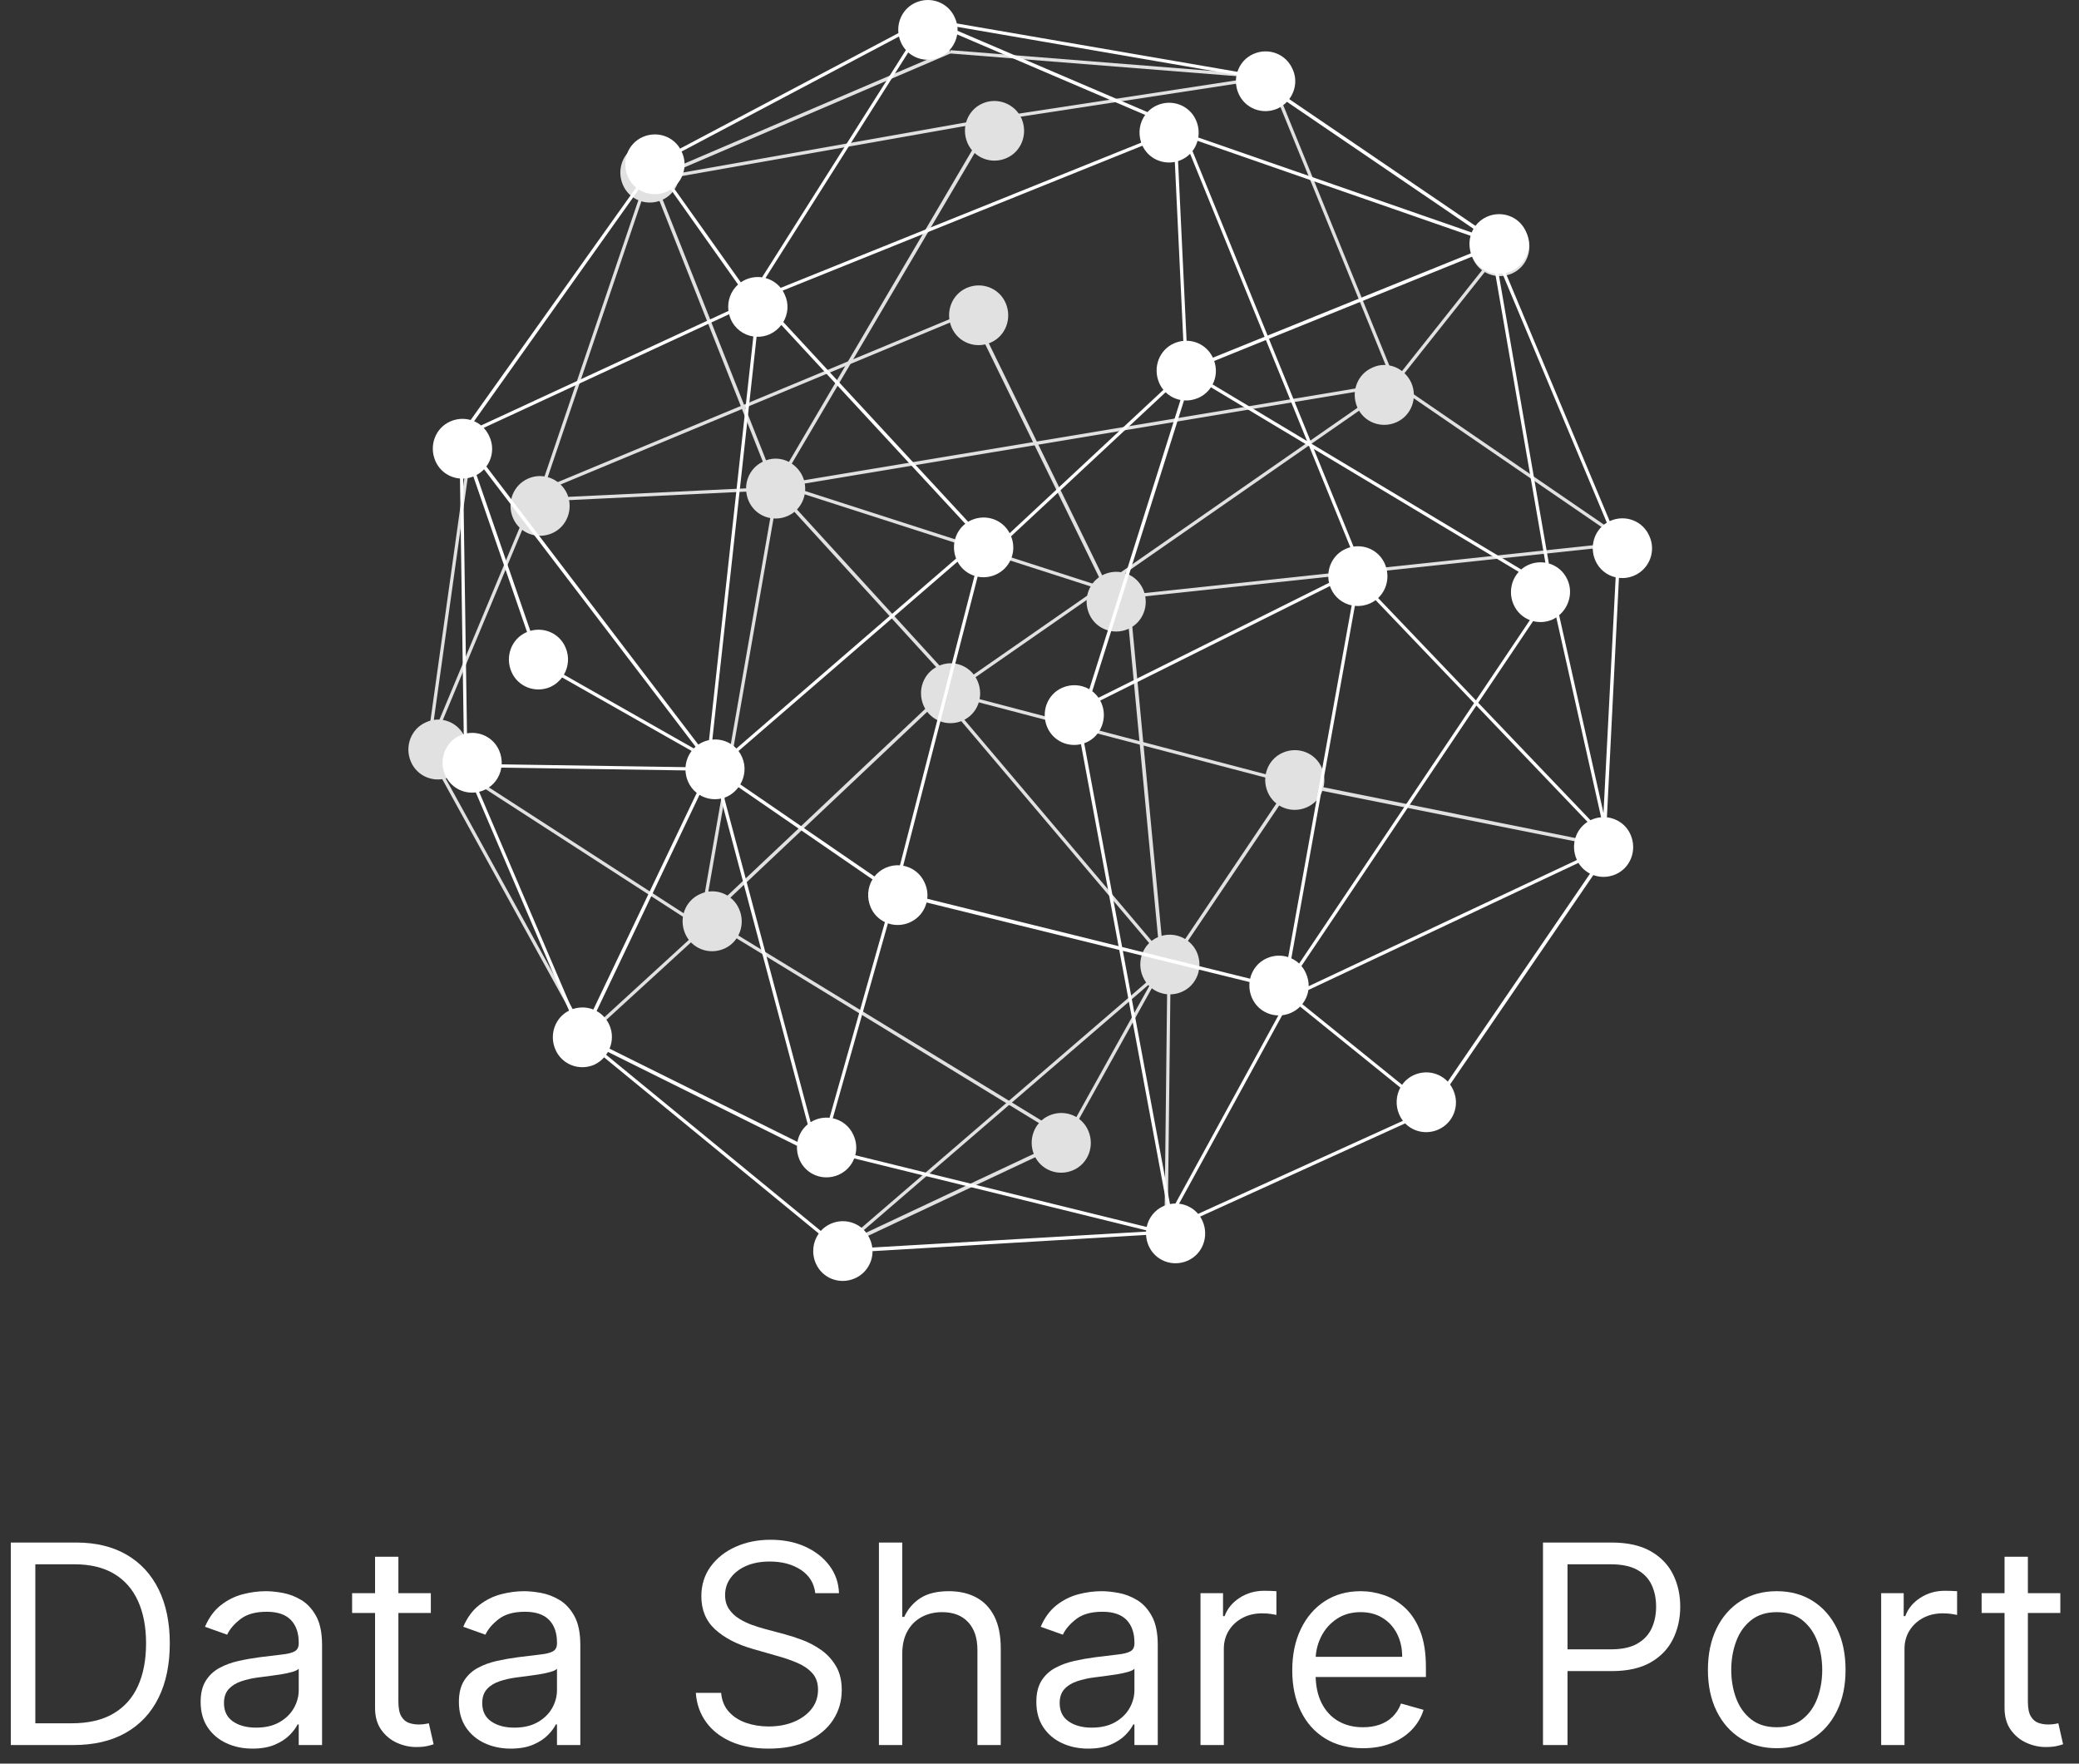 <?xml version="1.0" encoding="UTF-8"?>
<svg xmlns="http://www.w3.org/2000/svg" xmlns:xlink="http://www.w3.org/1999/xlink" width="112px" height="95px" viewBox="0 0 112 95" version="1.1">
  <rect x="0" y="0" width="112" height="95" fill="#333333" stroke="none"/>
  <title>Logo_Footer</title>
  <defs>
    <path d="M0,0 L112,0 L112,95 L0,95 L0,0 Z" id="path-1"></path>
  </defs>
  <g id="Logo_Footer" stroke="none" fill="none" xlink:href="#path-1" fill-rule="evenodd" stroke-width="1">
    <g id="Group" transform="translate(0, -1)">
      <g id="Group-Copy" transform="translate(22, 1)" fill-rule="nonzero">
        <g id="Group">
          <g transform="translate(0, 2.375)" fill="#E1E1E1">
            <polygon id="Rectangle" transform="translate(17.819, 35.642) rotate(-79.991) translate(-17.819, -35.642)" points="5.428 35.575 30.211 35.534 30.211 35.709 5.427 35.751"></polygon>
            <polygon id="Rectangle" transform="translate(13.386, 24.248) rotate(-2.721) translate(-13.386, -24.248)" points="6.996 24.162 19.775 24.157 19.775 24.334 6.996 24.34"></polygon>
            <polygon id="Path" points="19.862 23.915 19.686 23.981 12.936 6.96 13.111 6.894"></polygon>
            <polygon id="Rectangle" transform="translate(9.995, 15.73) rotate(-71.065) translate(-9.995, -15.73)" points="0.675 15.67 19.315 15.615 19.314 15.79 0.674 15.846"></polygon>
            <polygon id="Rectangle" transform="translate(3.865, 31.371) rotate(-67.132) translate(-3.865, -31.371)" points="-3.362 31.308 11.093 31.257 11.092 31.433 -3.362 31.484"></polygon>
            <polygon id="Rectangle" transform="translate(8.35, 42.737) rotate(-57.376) translate(-8.35, -42.737)" points="8.3 34.067 8.477 34.066 8.399 51.408 8.223 51.409"></polygon>
            <polygon id="Path" points="9.495 53.509 0.99 38.081 1.144 37.992 9.648 53.42"></polygon>
            <polygon id="Rectangle" transform="translate(12.617, 50.655) rotate(-42.199) translate(-12.617, -50.655)" points="8.468 50.587 16.768 50.546 16.767 50.723 8.467 50.763"></polygon>
            <polygon id="Rectangle" transform="translate(40.903, 56.365) rotate(-89.338) translate(-40.903, -56.365)" points="34.141 56.278 47.665 56.276 47.665 56.452 34.141 56.453"></polygon>
            <polygon id="Rectangle" transform="translate(32.205, 57.163) rotate(-40.466) translate(-32.205, -57.163)" points="20.584 57.131 43.826 57.019 43.825 57.195 20.583 57.308"></polygon>
            <polygon id="Path" points="16.004 47.245 15.873 47.112 29.33 34.407 29.462 34.54"></polygon>
            <polygon id="Path" points="29.33 34.54 19.708 24.004 19.84 23.871 29.462 34.407"></polygon>
            <polygon id="Path" points="19.84 23.981 19.686 23.893 31.369 4.016 31.544 4.105"></polygon>
            <polygon id="Rectangle" transform="translate(41.168, 26.622) rotate(-34.534) translate(-41.168, -26.622)" points="26.569 26.601 55.768 26.467 55.767 26.643 26.568 26.777"></polygon>
            <polygon id="Rectangle" transform="translate(34.989, 42.479) rotate(-40.535) translate(-34.989, -42.479)" points="34.946 33.144 35.122 33.143 35.032 51.813 34.856 51.814"></polygon>
            <polygon id="Path" points="41.1 49.635 40.947 49.547 47.544 39.741 47.698 39.852"></polygon>
            <polygon id="Rectangle" transform="translate(38.42, 37.386) rotate(-75.434) translate(-38.42, -37.386)" points="38.355 27.867 38.532 27.867 38.486 46.904 38.309 46.905"></polygon>
            <polygon id="Path" points="64.969 43.371 47.588 39.896 47.632 39.697 64.991 43.194"></polygon>
            <polygon id="Rectangle" transform="translate(59.434, 22.585) rotate(-55.841) translate(-59.434, -22.585)" points="59.38 14.967 59.557 14.966 59.487 30.203 59.31 30.204"></polygon>
            <polygon id="Rectangle" transform="translate(56.159, 14.441) rotate(-51.288) translate(-56.159, -14.441)" points="51.298 14.376 61.022 14.33 61.021 14.506 51.297 14.552"></polygon>
            <polygon id="Rectangle" transform="translate(49.776, 10.016) rotate(-22.372) translate(-49.776, -10.016)" points="49.719 1.109 49.895 1.109 49.833 18.923 49.658 18.923"></polygon>
            <polygon id="Rectangle" transform="translate(38.928, 2.911) rotate(-8.61) translate(-38.928, -2.911)" points="31.365 2.833 46.491 2.811 46.491 2.988 31.365 3.011"></polygon>
            <polygon id="Path" points="31.478 4.149 13.067 7.403 13.045 7.226 31.435 3.972"></polygon>
            <polygon id="Path" points="29.221 0.497 13.089 7.403 13.023 7.226 29.155 0.32"></polygon>
            <polygon id="Rectangle" transform="translate(37.802, 1.098) rotate(-85.512) translate(-37.802, -1.098)" points="37.72 -7.537 37.897 -7.538 37.884 9.734 37.706 9.734"></polygon>
            <polygon id="Rectangle" transform="translate(2.187, 29.947) rotate(-81.952) translate(-2.187, -29.947)" points="-5.978 29.87 10.353 29.848 10.352 30.023 -5.979 30.046"></polygon>
            <polygon id="Rectangle" transform="translate(29.183, 26.683) rotate(-72.313) translate(-29.183, -26.683)" points="29.123 16.636 29.3 16.635 29.243 36.73 29.066 36.73"></polygon>
            <polygon id="Path" points="40.728 49.613 40.531 49.635 38.646 29.759 38.843 29.736"></polygon>
            <polygon id="Path" points="35.402 58.998 16.311 47.333 16.399 47.178 35.511 58.843"></polygon>
            <polygon id="Path" points="35.533 58.976 35.38 58.887 40.552 49.591 40.706 49.679"></polygon>
            <polygon id="Path" points="23.434 64.819 23.347 64.642 35.117 59.109 35.204 59.286"></polygon>
            <polygon id="Rectangle" transform="translate(18.74, 19.244) rotate(-22.377) translate(-18.74, -19.244)" points="6.229 19.199 31.251 19.112 31.251 19.289 6.228 19.376"></polygon>
            <path d="M3.051,37.351 C3.401,38.17 3.051,39.121 2.24,39.475 C1.429,39.83 0.486,39.475 0.136,38.656 C-0.215,37.838 0.136,36.886 0.947,36.532 C1.757,36.155 2.7,36.532 3.051,37.351 Z" id="Path"></path>
            <path d="M8.552,24.225 C8.903,25.044 8.552,25.996 7.741,26.35 C6.93,26.704 5.988,26.35 5.637,25.531 C5.286,24.712 5.637,23.76 6.448,23.406 C7.237,23.052 8.179,23.406 8.552,24.225 Z" id="Path"></path>
            <path d="M14.47,6.274 C14.821,7.093 14.47,8.045 13.659,8.399 C12.848,8.753 11.906,8.399 11.555,7.58 C11.204,6.761 11.555,5.809 12.366,5.455 C13.177,5.079 14.119,5.455 14.47,6.274 Z" id="Path"></path>
            <path d="M21.243,23.295 C21.593,24.114 21.243,25.066 20.432,25.42 C19.621,25.774 18.678,25.42 18.328,24.601 C17.977,23.782 18.328,22.831 19.138,22.476 C19.928,22.1 20.87,22.476 21.243,23.295 Z" id="Path"></path>
            <path d="M17.823,46.603 C18.174,47.422 17.823,48.373 17.012,48.728 C16.201,49.082 15.259,48.728 14.908,47.909 C14.558,47.09 14.908,46.138 15.719,45.784 C16.53,45.407 17.473,45.784 17.823,46.603 Z" id="Path"></path>
            <path d="M36.629,58.533 C36.98,59.352 36.629,60.304 35.818,60.658 C35.007,61.012 34.065,60.658 33.714,59.839 C33.363,59.02 33.714,58.068 34.525,57.714 C35.336,57.36 36.278,57.714 36.629,58.533 Z" id="Path"></path>
            <path d="M42.481,48.927 C42.832,49.746 42.481,50.698 41.67,51.052 C40.859,51.406 39.917,51.052 39.566,50.233 C39.215,49.414 39.566,48.462 40.377,48.108 C41.188,47.754 42.131,48.13 42.481,48.927 Z" id="Path"></path>
            <path d="M30.667,34.318 C31.018,35.137 30.667,36.089 29.856,36.443 C29.045,36.797 28.103,36.443 27.752,35.624 C27.402,34.805 27.752,33.853 28.563,33.499 C29.374,33.123 30.317,33.499 30.667,34.318 Z" id="Path"></path>
            <path d="M39.588,29.382 C39.939,30.201 39.588,31.153 38.777,31.507 C37.966,31.861 37.024,31.507 36.673,30.688 C36.322,29.869 36.673,28.917 37.484,28.563 C38.295,28.209 39.237,28.563 39.588,29.382 Z" id="Path"></path>
            <path d="M49.21,38.989 C49.561,39.807 49.21,40.759 48.399,41.113 C47.588,41.468 46.646,41.113 46.295,40.294 C45.944,39.475 46.295,38.524 47.106,38.17 C47.917,37.815 48.859,38.17 49.21,38.989 Z" id="Path"></path>
            <path d="M54.032,18.249 C54.383,19.068 54.032,20.019 53.221,20.374 C52.41,20.728 51.468,20.374 51.117,19.555 C50.766,18.736 51.117,17.784 51.928,17.43 C52.717,17.053 53.659,17.43 54.032,18.249 Z" id="Path"></path>
            <path d="M32.18,13.955 C32.53,14.774 32.18,15.725 31.369,16.08 C30.558,16.434 29.615,16.08 29.265,15.261 C28.914,14.442 29.265,13.49 30.076,13.136 C30.887,12.782 31.829,13.136 32.18,13.955 Z" id="Path"></path>
            <path d="M33.035,4.016 C33.385,4.835 33.035,5.787 32.224,6.141 C31.413,6.495 30.47,6.141 30.119,5.322 C29.769,4.503 30.119,3.552 30.93,3.197 C31.741,2.843 32.684,3.22 33.035,4.016 Z" id="Path"></path>
            <path d="M60.257,10.236 C60.607,11.055 60.257,12.007 59.446,12.361 C58.635,12.715 57.692,12.361 57.342,11.542 C56.991,10.723 57.342,9.771 58.153,9.417 C58.942,9.041 59.884,9.417 60.257,10.236 Z" id="Path"></path>
            <polygon id="Path" points="37.857 30.046 30.47 14.929 30.645 14.84 38.032 29.958"></polygon>
            <polygon id="Path" points="52.059 18.559 20.015 23.893 19.971 23.716 52.038 18.382"></polygon>
            <polygon id="Path" points="65.736 26.97 38.755 29.847 38.733 29.67 65.714 26.793"></polygon>
          </g>
          <path d="M29.441,0.956 C29.488,1.057 29.523,1.159 29.547,1.263 L44.662,3.868 C44.796,3.451 45.097,3.093 45.529,2.905 C46.34,2.55 47.282,2.905 47.633,3.724 C47.887,4.267 47.795,4.882 47.454,5.338 L57.485,12.166 C57.642,11.957 57.853,11.785 58.11,11.672 C58.921,11.318 59.863,11.672 60.214,12.492 C60.587,13.311 60.214,14.263 59.403,14.617 C59.31,14.658 59.215,14.689 59.119,14.712 L64.718,28.072 C64.729,28.067 64.74,28.062 64.751,28.057 C65.562,27.703 66.504,28.057 66.855,28.876 C67.228,29.695 66.855,30.647 66.044,31.002 C65.774,31.12 65.489,31.159 65.216,31.129 L64.568,44.026 C65.114,44.086 65.613,44.426 65.847,44.973 C66.198,45.792 65.847,46.744 65.036,47.098 C64.639,47.272 64.21,47.275 63.835,47.138 L56.118,58.417 C56.185,58.51 56.243,58.612 56.291,58.722 C56.663,59.542 56.291,60.494 55.48,60.848 C54.853,61.122 54.149,60.973 53.699,60.513 L42.654,65.534 C42.705,65.612 42.751,65.696 42.789,65.785 C43.14,66.605 42.789,67.557 41.978,67.911 C41.167,68.265 40.225,67.911 39.874,67.092 C39.794,66.906 39.751,66.713 39.741,66.522 L25.005,67.396 C25.007,68.015 24.648,68.602 24.049,68.863 C23.238,69.217 22.296,68.863 21.945,68.044 C21.711,67.498 21.789,66.893 22.108,66.445 L10.544,56.956 C10.401,57.117 10.225,57.253 10.022,57.35 C9.211,57.704 8.268,57.35 7.918,56.53 C7.578,55.736 7.897,54.816 8.657,54.439 L3.632,42.684 C2.949,42.77 2.265,42.411 1.978,41.74 C1.627,40.921 1.978,39.969 2.789,39.615 C2.853,39.587 2.918,39.563 2.983,39.544 L2.78,25.776 C2.214,25.731 1.693,25.388 1.452,24.824 C1.101,24.005 1.452,23.053 2.263,22.699 C2.622,22.542 3.007,22.524 3.356,22.624 L12.269,10.103 C12.08,9.948 11.923,9.746 11.819,9.503 C11.468,8.683 11.819,7.731 12.63,7.377 C13.375,7.052 14.231,7.324 14.637,8.005 L26.4,1.783 C26.326,1.101 26.681,0.423 27.337,0.137 C28.148,-0.217 29.09,0.137 29.441,0.956 Z M10.752,56.664 C10.722,56.717 10.689,56.768 10.654,56.818 L22.218,66.306 C22.363,66.145 22.544,66.011 22.756,65.918 C23.567,65.564 24.51,65.918 24.86,66.738 C24.929,66.889 24.972,67.044 24.992,67.2 L39.741,66.342 L39.747,66.273 L24.02,62.401 C23.871,62.783 23.576,63.107 23.173,63.284 C22.362,63.638 21.419,63.284 21.068,62.464 C20.965,62.222 20.922,61.967 20.935,61.72 L10.752,56.664 Z M27.008,49.689 C26.621,49.858 26.204,49.866 25.835,49.738 L22.864,60.237 C23.346,60.34 23.772,60.665 23.984,61.158 C24.143,61.509 24.166,61.885 24.076,62.228 L39.774,66.092 C39.877,65.607 40.198,65.179 40.685,64.966 C40.741,64.942 40.797,64.921 40.854,64.903 L38.297,51.171 L27.917,48.613 C27.801,49.077 27.478,49.484 27.008,49.689 Z M48.04,54.221 C47.902,54.361 47.736,54.477 47.545,54.56 C47.392,54.627 47.233,54.669 47.075,54.687 L41.519,64.84 C41.914,64.885 42.283,65.077 42.544,65.387 L53.578,60.374 C53.498,60.271 53.43,60.155 53.376,60.029 C53.168,59.544 53.206,59.012 53.44,58.585 L48.04,54.221 Z M38.489,51.219 L41.029,64.859 C41.127,64.84 41.226,64.83 41.324,64.829 L46.869,54.697 C46.265,54.687 45.696,54.337 45.441,53.741 C45.324,53.467 45.285,53.178 45.316,52.901 L38.489,51.219 Z M15.683,42.816 L10.141,54.462 C10.439,54.624 10.687,54.884 10.833,55.224 C11.015,55.637 11.002,56.092 10.838,56.487 L20.96,61.511 C21.027,61.142 21.219,60.803 21.514,60.562 L16.839,43.018 C16.434,43.101 16.021,43.024 15.683,42.816 Z M17.784,42.403 C17.627,42.616 17.418,42.794 17.167,42.914 C17.116,42.936 17.065,42.955 17.014,42.972 L21.671,60.449 C21.737,60.407 21.806,60.371 21.879,60.339 C22.144,60.223 22.422,60.183 22.69,60.21 L25.673,49.672 C25.34,49.514 25.062,49.239 24.904,48.87 C24.687,48.363 24.739,47.805 25.002,47.369 L17.784,42.403 Z M63.035,46.481 L48.485,53.328 C48.444,53.606 48.331,53.869 48.157,54.089 L53.534,58.435 C53.694,58.208 53.914,58.022 54.186,57.903 C54.825,57.624 55.544,57.784 55.993,58.264 L63.658,47.06 C63.407,46.932 63.19,46.735 63.035,46.481 Z M5.008,41.35 C4.926,41.869 4.596,42.335 4.082,42.559 C3.993,42.598 3.902,42.629 3.81,42.651 L8.818,54.37 L8.884,54.346 C9.248,54.229 9.63,54.247 9.965,54.379 L15.534,42.712 C15.335,42.555 15.171,42.347 15.063,42.094 C14.98,41.901 14.936,41.699 14.929,41.5 L5.008,41.35 Z M57.535,38.006 L48.111,52.036 C48.21,52.152 48.293,52.286 48.356,52.434 C48.458,52.659 48.505,52.894 48.501,53.123 L62.952,46.324 C62.945,46.309 62.938,46.294 62.932,46.279 C62.615,45.538 62.871,44.689 63.523,44.271 L57.535,38.006 Z M49.647,31.569 L37.27,37.738 C37.292,37.779 37.313,37.822 37.332,37.865 C37.682,38.663 37.332,39.637 36.521,39.991 L36.408,40.034 L38.451,51.013 L45.346,52.72 C45.454,52.244 45.772,51.825 46.252,51.615 C46.63,51.45 47.037,51.439 47.398,51.557 L50.818,32.61 C50.333,32.508 49.905,32.183 49.693,31.688 L49.647,31.569 Z M52.108,32.327 C52.013,32.398 51.91,32.458 51.797,32.507 C51.534,32.622 51.257,32.663 50.99,32.637 L47.566,51.622 C47.719,51.692 47.862,51.787 47.987,51.904 L57.411,37.876 L52.108,32.327 Z M40.795,21.129 L32.467,28.891 L32.499,28.97 C32.774,29.755 32.399,30.623 31.633,30.957 C31.317,31.095 30.981,31.126 30.668,31.063 L26.657,46.634 C27.157,46.726 27.602,47.056 27.819,47.563 C27.945,47.841 27.986,48.133 27.953,48.413 L38.259,50.965 L36.234,40.086 C35.499,40.257 34.727,39.896 34.416,39.172 C34.066,38.353 34.416,37.4 35.227,37.046 C35.718,36.832 36.257,36.877 36.684,37.127 L41.596,21.545 C41.296,21.488 41.016,21.345 40.795,21.129 Z M29.584,30.255 L17.785,40.454 C17.861,40.555 17.926,40.666 17.978,40.788 C18.192,41.274 18.137,41.818 17.882,42.253 L25.109,47.214 C25.263,47.016 25.468,46.852 25.715,46.744 C25.965,46.635 26.228,46.593 26.482,46.611 L30.498,31.019 C30.116,30.898 29.784,30.634 29.584,30.255 Z M61.84,33.257 C61.776,33.299 61.709,33.337 61.639,33.371 C61.295,33.521 60.928,33.544 60.592,33.458 L57.636,37.856 L63.682,44.182 C63.702,44.172 63.722,44.163 63.743,44.154 C63.91,44.081 64.083,44.038 64.255,44.023 L61.84,33.257 Z M58.941,14.743 C58.873,14.751 58.805,14.755 58.737,14.754 L61.44,30.352 C61.877,30.478 62.255,30.79 62.45,31.245 C62.742,31.911 62.531,32.685 61.994,33.141 L64.383,43.797 L65.039,31.099 C64.565,30.991 64.148,30.669 63.94,30.182 C63.618,29.43 63.888,28.565 64.563,28.154 L58.941,14.743 Z M3.5,25.664 L3.42,25.696 C3.266,25.748 3.11,25.775 2.955,25.78 L3.158,39.503 C3.868,39.376 4.595,39.737 4.893,40.434 C4.996,40.675 5.039,40.927 5.027,41.173 L14.931,41.324 C14.953,41.006 15.067,40.701 15.258,40.451 L8.281,36.491 C8.124,36.704 7.913,36.882 7.655,37.002 C6.844,37.356 5.901,37.002 5.551,36.183 C5.2,35.364 5.551,34.411 6.361,34.057 L6.393,34.045 L3.5,25.664 Z M20.092,17.504 C19.933,17.713 19.722,17.887 19.468,18.005 C19.237,18.106 18.995,18.149 18.759,18.141 L16.375,39.839 C16.859,39.794 17.338,39.97 17.671,40.32 L29.508,30.086 L29.477,30.001 C29.26,29.342 29.475,28.625 30.002,28.214 L20.092,17.504 Z M4.076,25.279 C3.961,25.4 3.826,25.505 3.672,25.587 L6.57,33.982 C7.328,33.766 8.145,34.126 8.466,34.876 C8.68,35.363 8.632,35.907 8.379,36.343 L15.375,40.315 L15.472,40.223 L4.076,25.279 Z M17.278,16.928 L4.057,23.047 C4.184,23.18 4.29,23.338 4.367,23.518 C4.618,24.069 4.531,24.681 4.2,25.129 L15.619,40.109 C15.698,40.056 15.783,40.009 15.874,39.969 C15.98,39.923 16.087,39.889 16.196,39.866 L18.584,18.125 C18.061,18.048 17.59,17.713 17.364,17.186 C17.328,17.101 17.299,17.015 17.278,16.928 Z M48.776,24.184 L50.918,29.443 C51.614,29.34 52.316,29.699 52.608,30.382 C52.886,31.03 52.724,31.761 52.243,32.214 L57.511,37.727 L60.418,33.403 C60.035,33.257 59.71,32.963 59.534,32.552 C59.274,31.942 59.401,31.26 59.817,30.804 L48.776,24.184 Z M43.236,20.861 C43.072,21.107 42.838,21.31 42.548,21.437 C42.299,21.545 42.038,21.587 41.785,21.57 L36.841,37.233 C36.969,37.331 37.083,37.449 37.178,37.586 L49.598,31.395 C49.431,30.654 49.789,29.875 50.504,29.563 C50.583,29.528 50.664,29.5 50.744,29.479 L48.526,24.034 L43.236,20.861 Z M57.309,13.822 L46.36,18.251 L48.664,23.909 L59.95,30.675 C60.065,30.575 60.198,30.491 60.345,30.426 C60.642,30.296 60.956,30.262 61.253,30.31 L58.553,14.742 C58.024,14.675 57.544,14.347 57.309,13.822 Z M39.546,7.849 L20.162,15.655 C20.206,15.725 20.245,15.8 20.279,15.879 C20.507,16.366 20.457,16.911 20.198,17.347 L30.157,28.107 C30.215,28.072 30.276,28.041 30.34,28.013 C31.114,27.675 32.007,27.982 32.392,28.722 L40.675,21 C40.583,20.887 40.505,20.759 40.444,20.617 C40.093,19.798 40.444,18.846 41.255,18.492 C41.416,18.422 41.582,18.379 41.748,18.363 L41.29,8.723 C40.588,8.862 39.862,8.522 39.546,7.849 Z M46.197,18.316 L43.411,19.444 C43.564,19.877 43.521,20.33 43.326,20.708 L48.413,23.758 L46.197,18.316 Z M12.411,10.207 L3.54,22.69 C3.675,22.747 3.802,22.824 3.917,22.917 L17.243,16.748 C17.172,16.214 17.365,15.678 17.761,15.325 L14.138,10.208 C14.07,10.251 13.999,10.289 13.923,10.322 C13.411,10.546 12.846,10.487 12.411,10.207 Z M42.113,8.284 C41.978,8.421 41.815,8.535 41.627,8.617 C41.574,8.641 41.519,8.661 41.464,8.678 L41.924,18.355 C42.515,18.362 43.075,18.696 43.34,19.268 L46.126,18.141 L42.113,8.284 Z M42.515,7.586 C42.46,7.786 42.368,7.973 42.242,8.137 L46.289,18.076 L57.242,13.644 C57.142,13.329 57.14,13.002 57.223,12.701 L42.515,7.586 Z M29.566,1.856 C29.483,2.372 29.145,2.843 28.63,3.082 C28.04,3.339 27.381,3.222 26.93,2.824 L19.238,14.977 C19.555,15.062 19.843,15.243 20.056,15.506 L39.48,7.684 L39.471,7.66 C39.303,7.148 39.395,6.601 39.692,6.189 L29.566,1.856 Z M26.431,1.967 L14.719,8.162 C14.724,8.174 14.729,8.185 14.734,8.196 C15.046,8.864 14.835,9.656 14.282,10.104 L17.909,15.208 C17.991,15.152 18.08,15.102 18.175,15.06 C18.462,14.935 18.766,14.898 19.054,14.939 L26.803,2.697 C26.69,2.572 26.596,2.427 26.526,2.262 C26.485,2.166 26.453,2.067 26.431,1.967 Z M29.578,1.448 C29.585,1.519 29.588,1.589 29.585,1.659 L39.817,6.038 C39.958,5.886 40.132,5.761 40.334,5.672 C41.145,5.318 42.088,5.672 42.438,6.491 C42.567,6.791 42.601,7.108 42.554,7.407 L57.284,12.523 C57.311,12.454 57.344,12.388 57.381,12.324 L47.331,5.484 C47.19,5.633 47.019,5.758 46.822,5.849 C46.011,6.204 45.069,5.849 44.718,5.03 C44.579,4.705 44.55,4.36 44.616,4.039 L29.578,1.448 Z" id="Combined-Shape" fill="#FFFFFF"></path>
        </g>
      </g>
      <g id="Data-Share-Port-Copy" transform="translate(-1, 80)" fill="#FFFFFF" fill-rule="nonzero">
        <path d="M4.948,15 L1.582,15 L1.582,4.091 L5.097,4.091 C6.156,4.091 7.061,4.308 7.814,4.743 C8.567,5.178 9.144,5.802 9.545,6.613 C9.946,7.425 10.147,8.395 10.147,9.524 C10.147,10.661 9.945,11.638 9.54,12.456 C9.135,13.275 8.545,13.904 7.771,14.342 C6.997,14.781 6.056,15 4.948,15 Z M2.903,13.828 L4.863,13.828 C5.765,13.828 6.512,13.654 7.105,13.306 C7.699,12.958 8.141,12.463 8.432,11.82 C8.723,11.177 8.869,10.412 8.869,9.524 C8.869,8.643 8.725,7.884 8.437,7.247 C8.15,6.61 7.72,6.119 7.148,5.777 C6.576,5.434 5.864,5.263 5.012,5.263 L2.903,5.263 L2.903,13.828 Z" id="Shape"></path>
        <path d="M14.6,15.192 C14.082,15.192 13.611,15.093 13.189,14.896 C12.766,14.699 12.43,14.413 12.182,14.039 C11.933,13.664 11.809,13.21 11.809,12.678 C11.809,12.209 11.901,11.828 12.086,11.535 C12.271,11.242 12.517,11.012 12.826,10.845 C13.135,10.678 13.477,10.553 13.852,10.47 C14.226,10.386 14.604,10.32 14.984,10.27 C15.481,10.206 15.885,10.157 16.195,10.123 C16.506,10.09 16.733,10.032 16.877,9.95 C17.021,9.869 17.093,9.727 17.093,9.524 L17.093,9.482 C17.093,8.956 16.95,8.548 16.664,8.256 C16.378,7.965 15.946,7.82 15.367,7.82 C14.767,7.82 14.297,7.951 13.956,8.214 C13.615,8.477 13.375,8.757 13.237,9.055 L12.043,8.629 C12.256,8.132 12.541,7.744 12.898,7.465 C13.255,7.187 13.646,6.991 14.07,6.879 C14.494,6.768 14.913,6.712 15.325,6.712 C15.587,6.712 15.89,6.743 16.233,6.805 C16.575,6.867 16.907,6.994 17.229,7.186 C17.55,7.377 17.817,7.667 18.031,8.054 C18.244,8.441 18.35,8.96 18.35,9.609 L18.35,15 L17.093,15 L17.093,13.892 L17.029,13.892 C16.944,14.07 16.802,14.26 16.603,14.462 C16.404,14.664 16.14,14.837 15.809,14.979 C15.479,15.121 15.076,15.192 14.6,15.192 Z M14.792,14.062 C15.289,14.062 15.709,13.965 16.052,13.77 C16.394,13.574 16.654,13.322 16.829,13.013 C17.005,12.704 17.093,12.379 17.093,12.038 L17.093,10.888 C17.04,10.952 16.923,11.009 16.744,11.061 C16.565,11.112 16.359,11.157 16.126,11.194 C15.894,11.231 15.668,11.263 15.45,11.29 C15.231,11.317 15.055,11.339 14.92,11.357 C14.593,11.399 14.289,11.468 14.006,11.562 C13.724,11.656 13.497,11.796 13.324,11.982 C13.152,12.169 13.066,12.422 13.066,12.741 C13.066,13.178 13.229,13.508 13.553,13.73 C13.878,13.952 14.291,14.062 14.792,14.062 Z" id="Shape"></path>
        <path d="M24.21,6.818 L24.21,7.884 L19.969,7.884 L19.969,6.818 L24.21,6.818 Z M21.205,4.858 L22.462,4.858 L22.462,12.656 C22.462,13.011 22.515,13.277 22.619,13.453 C22.724,13.628 22.859,13.746 23.024,13.804 C23.189,13.863 23.364,13.892 23.549,13.892 C23.688,13.892 23.801,13.884 23.89,13.868 C23.979,13.852 24.05,13.839 24.103,13.828 L24.359,14.957 C24.273,14.989 24.154,15.022 24.002,15.056 C23.849,15.09 23.656,15.107 23.421,15.107 C23.066,15.107 22.719,15.03 22.38,14.877 C22.041,14.725 21.76,14.492 21.538,14.18 C21.316,13.867 21.205,13.473 21.205,12.997 L21.205,4.858 Z" id="Shape"></path>
        <path d="M28.513,15.192 C27.995,15.192 27.525,15.093 27.102,14.896 C26.679,14.699 26.344,14.413 26.095,14.039 C25.847,13.664 25.722,13.21 25.722,12.678 C25.722,12.209 25.815,11.828 25.999,11.535 C26.184,11.242 26.431,11.012 26.74,10.845 C27.049,10.678 27.39,10.553 27.765,10.47 C28.14,10.386 28.517,10.32 28.897,10.27 C29.394,10.206 29.798,10.157 30.109,10.123 C30.42,10.09 30.647,10.032 30.791,9.95 C30.934,9.869 31.006,9.727 31.006,9.524 L31.006,9.482 C31.006,8.956 30.863,8.548 30.578,8.256 C30.292,7.965 29.859,7.82 29.281,7.82 C28.68,7.82 28.21,7.951 27.869,8.214 C27.528,8.477 27.288,8.757 27.15,9.055 L25.957,8.629 C26.17,8.132 26.455,7.744 26.812,7.465 C27.169,7.187 27.559,6.991 27.983,6.879 C28.408,6.768 28.826,6.712 29.238,6.712 C29.501,6.712 29.803,6.743 30.146,6.805 C30.489,6.867 30.821,6.994 31.142,7.186 C31.464,7.377 31.731,7.667 31.944,8.054 C32.157,8.441 32.263,8.96 32.263,9.609 L32.263,15 L31.006,15 L31.006,13.892 L30.942,13.892 C30.857,14.07 30.715,14.26 30.516,14.462 C30.317,14.664 30.053,14.837 29.723,14.979 C29.392,15.121 28.989,15.192 28.513,15.192 Z M28.705,14.062 C29.202,14.062 29.622,13.965 29.965,13.77 C30.308,13.574 30.567,13.322 30.743,13.013 C30.919,12.704 31.006,12.379 31.006,12.038 L31.006,10.888 C30.953,10.952 30.837,11.009 30.657,11.061 C30.478,11.112 30.272,11.157 30.04,11.194 C29.807,11.231 29.581,11.263 29.363,11.29 C29.145,11.317 28.968,11.339 28.833,11.357 C28.506,11.399 28.202,11.468 27.92,11.562 C27.637,11.656 27.41,11.796 27.238,11.982 C27.066,12.169 26.979,12.422 26.979,12.741 C26.979,13.178 27.142,13.508 27.467,13.73 C27.792,13.952 28.205,14.062 28.705,14.062 Z" id="Shape"></path>
        <path d="M44.92,6.818 C44.856,6.278 44.597,5.859 44.142,5.561 C43.688,5.263 43.13,5.114 42.469,5.114 C41.987,5.114 41.565,5.192 41.204,5.348 C40.844,5.504 40.563,5.719 40.363,5.993 C40.162,6.266 40.062,6.577 40.062,6.925 C40.062,7.216 40.132,7.465 40.272,7.673 C40.412,7.881 40.593,8.053 40.813,8.19 C41.033,8.327 41.264,8.438 41.505,8.525 C41.747,8.612 41.969,8.683 42.171,8.736 L43.279,9.034 C43.563,9.109 43.88,9.212 44.23,9.343 C44.58,9.474 44.915,9.653 45.237,9.878 C45.558,10.104 45.824,10.392 46.033,10.744 C46.243,11.096 46.347,11.527 46.347,12.038 C46.347,12.628 46.194,13.161 45.887,13.636 C45.579,14.112 45.132,14.49 44.544,14.771 C43.956,15.051 43.244,15.192 42.406,15.192 C41.624,15.192 40.949,15.066 40.379,14.814 C39.809,14.561 39.361,14.21 39.036,13.759 C38.711,13.308 38.528,12.784 38.485,12.188 L39.849,12.188 C39.884,12.599 40.024,12.939 40.267,13.208 C40.51,13.476 40.819,13.675 41.194,13.804 C41.568,13.934 41.972,13.999 42.406,13.999 C42.91,13.999 43.363,13.916 43.764,13.751 C44.165,13.586 44.483,13.355 44.717,13.058 C44.952,12.762 45.069,12.415 45.069,12.017 C45.069,11.655 44.968,11.36 44.765,11.133 C44.563,10.906 44.297,10.721 43.966,10.579 C43.636,10.437 43.279,10.312 42.896,10.206 L41.553,9.822 C40.701,9.577 40.026,9.228 39.529,8.773 C39.032,8.319 38.783,7.724 38.783,6.989 C38.783,6.378 38.949,5.844 39.281,5.388 C39.613,4.932 40.061,4.577 40.624,4.323 C41.187,4.069 41.816,3.942 42.512,3.942 C43.215,3.942 43.84,4.067 44.387,4.317 C44.934,4.568 45.368,4.909 45.689,5.343 C46.011,5.776 46.18,6.268 46.198,6.818 L44.92,6.818 Z" id="Path"></path>
        <path d="M49.607,10.078 L49.607,15 L48.35,15 L48.35,4.091 L49.607,4.091 L49.607,8.097 L49.714,8.097 C49.906,7.674 50.194,7.338 50.579,7.087 C50.965,6.837 51.479,6.712 52.121,6.712 C52.679,6.712 53.167,6.823 53.586,7.045 C54.005,7.267 54.331,7.606 54.564,8.062 C54.796,8.518 54.913,9.098 54.913,9.801 L54.913,15 L53.656,15 L53.656,9.886 C53.656,9.237 53.488,8.733 53.152,8.376 C52.817,8.019 52.352,7.841 51.759,7.841 C51.347,7.841 50.979,7.928 50.654,8.102 C50.329,8.276 50.073,8.53 49.887,8.864 C49.7,9.197 49.607,9.602 49.607,10.078 Z" id="Path"></path>
        <path d="M59.621,15.192 C59.103,15.192 58.632,15.093 58.21,14.896 C57.787,14.699 57.452,14.413 57.203,14.039 C56.955,13.664 56.83,13.21 56.83,12.678 C56.83,12.209 56.923,11.828 57.107,11.535 C57.292,11.242 57.539,11.012 57.848,10.845 C58.157,10.678 58.498,10.553 58.873,10.47 C59.248,10.386 59.625,10.32 60.005,10.27 C60.502,10.206 60.906,10.157 61.217,10.123 C61.528,10.09 61.755,10.032 61.899,9.95 C62.042,9.869 62.114,9.727 62.114,9.524 L62.114,9.482 C62.114,8.956 61.971,8.548 61.686,8.256 C61.4,7.965 60.967,7.82 60.388,7.82 C59.788,7.82 59.318,7.951 58.977,8.214 C58.636,8.477 58.396,8.757 58.258,9.055 L57.065,8.629 C57.278,8.132 57.563,7.744 57.92,7.465 C58.276,7.187 58.667,6.991 59.091,6.879 C59.516,6.768 59.934,6.712 60.346,6.712 C60.609,6.712 60.911,6.743 61.254,6.805 C61.597,6.867 61.929,6.994 62.25,7.186 C62.572,7.377 62.839,7.667 63.052,8.054 C63.265,8.441 63.371,8.96 63.371,9.609 L63.371,15 L62.114,15 L62.114,13.892 L62.05,13.892 C61.965,14.07 61.823,14.26 61.624,14.462 C61.425,14.664 61.161,14.837 60.831,14.979 C60.5,15.121 60.097,15.192 59.621,15.192 Z M59.813,14.062 C60.31,14.062 60.73,13.965 61.073,13.77 C61.416,13.574 61.675,13.322 61.851,13.013 C62.026,12.704 62.114,12.379 62.114,12.038 L62.114,10.888 C62.061,10.952 61.945,11.009 61.765,11.061 C61.586,11.112 61.38,11.157 61.148,11.194 C60.915,11.231 60.689,11.263 60.471,11.29 C60.253,11.317 60.076,11.339 59.941,11.357 C59.614,11.399 59.31,11.468 59.028,11.562 C58.745,11.656 58.518,11.796 58.346,11.982 C58.173,12.169 58.087,12.422 58.087,12.741 C58.087,13.178 58.25,13.508 58.575,13.73 C58.9,13.952 59.312,14.062 59.813,14.062 Z" id="Shape"></path>
        <path d="M65.673,15 L65.673,6.818 L66.887,6.818 L66.887,8.054 L66.972,8.054 C67.121,7.649 67.391,7.321 67.782,7.069 C68.173,6.816 68.613,6.69 69.103,6.69 C69.195,6.69 69.311,6.692 69.449,6.696 C69.588,6.699 69.692,6.705 69.763,6.712 L69.763,7.99 C69.721,7.979 69.624,7.963 69.473,7.939 C69.322,7.916 69.163,7.905 68.996,7.905 C68.599,7.905 68.244,7.987 67.934,8.153 C67.623,8.318 67.378,8.545 67.199,8.834 C67.019,9.124 66.93,9.453 66.93,9.822 L66.93,15 L65.673,15 Z" id="Path"></path>
        <path d="M74.43,15.17 C73.641,15.17 72.962,14.996 72.392,14.646 C71.822,14.296 71.384,13.806 71.077,13.176 C70.769,12.545 70.616,11.811 70.616,10.973 C70.616,10.135 70.769,9.395 71.077,8.754 C71.384,8.113 71.813,7.613 72.366,7.252 C72.918,6.892 73.563,6.712 74.302,6.712 C74.728,6.712 75.149,6.783 75.564,6.925 C75.98,7.067 76.358,7.297 76.699,7.615 C77.04,7.932 77.311,8.352 77.514,8.874 C77.716,9.396 77.817,10.039 77.817,10.803 L77.817,11.335 L71.511,11.335 L71.511,10.249 L76.539,10.249 C76.539,9.787 76.448,9.375 76.265,9.013 C76.082,8.651 75.823,8.365 75.487,8.155 C75.151,7.946 74.756,7.841 74.302,7.841 C73.801,7.841 73.369,7.964 73.005,8.211 C72.641,8.458 72.361,8.778 72.166,9.173 C71.971,9.567 71.873,9.989 71.873,10.44 L71.873,11.165 C71.873,11.783 71.98,12.306 72.195,12.733 C72.41,13.161 72.709,13.486 73.093,13.708 C73.476,13.93 73.922,14.041 74.43,14.041 C74.76,14.041 75.059,13.994 75.327,13.9 C75.595,13.806 75.827,13.664 76.022,13.474 C76.218,13.284 76.369,13.047 76.475,12.763 L77.69,13.104 C77.562,13.516 77.347,13.877 77.045,14.188 C76.743,14.498 76.37,14.74 75.926,14.912 C75.483,15.084 74.984,15.17 74.43,15.17 Z" id="Path"></path>
        <path d="M84.124,15 L84.124,4.091 L87.81,4.091 C88.666,4.091 89.367,4.244 89.912,4.552 C90.457,4.859 90.861,5.273 91.124,5.795 C91.386,6.317 91.518,6.9 91.518,7.543 C91.518,8.185 91.387,8.77 91.126,9.295 C90.865,9.821 90.463,10.239 89.92,10.55 C89.376,10.86 88.68,11.016 87.832,11.016 L85.19,11.016 L85.19,9.844 L87.789,9.844 C88.375,9.844 88.846,9.743 89.201,9.54 C89.556,9.338 89.814,9.063 89.976,8.717 C90.137,8.371 90.218,7.979 90.218,7.543 C90.218,7.106 90.137,6.715 89.976,6.371 C89.814,6.026 89.554,5.756 89.195,5.558 C88.837,5.361 88.361,5.263 87.768,5.263 L85.445,5.263 L85.445,15 L84.124,15 Z" id="Path"></path>
        <path d="M96.717,15.17 C95.978,15.17 95.331,14.995 94.775,14.643 C94.219,14.292 93.786,13.8 93.475,13.168 C93.165,12.536 93.009,11.797 93.009,10.952 C93.009,10.099 93.165,9.355 93.475,8.72 C93.786,8.084 94.219,7.591 94.775,7.239 C95.331,6.887 95.978,6.712 96.717,6.712 C97.455,6.712 98.102,6.887 98.658,7.239 C99.214,7.591 99.647,8.084 99.958,8.72 C100.269,9.355 100.424,10.099 100.424,10.952 C100.424,11.797 100.269,12.536 99.958,13.168 C99.647,13.8 99.214,14.292 98.658,14.643 C98.102,14.995 97.455,15.17 96.717,15.17 Z M96.717,14.041 C97.278,14.041 97.739,13.897 98.102,13.61 C98.464,13.322 98.732,12.944 98.906,12.475 C99.08,12.006 99.167,11.499 99.167,10.952 C99.167,10.405 99.08,9.895 98.906,9.423 C98.732,8.951 98.464,8.569 98.102,8.278 C97.739,7.987 97.278,7.841 96.717,7.841 C96.156,7.841 95.694,7.987 95.332,8.278 C94.969,8.569 94.701,8.951 94.527,9.423 C94.353,9.895 94.266,10.405 94.266,10.952 C94.266,11.499 94.353,12.006 94.527,12.475 C94.701,12.944 94.969,13.322 95.332,13.61 C95.694,13.897 96.156,14.041 96.717,14.041 Z" id="Shape"></path>
        <path d="M102.342,15 L102.342,6.818 L103.556,6.818 L103.556,8.054 L103.641,8.054 C103.79,7.649 104.06,7.321 104.451,7.069 C104.842,6.816 105.282,6.69 105.772,6.69 C105.864,6.69 105.98,6.692 106.118,6.696 C106.257,6.699 106.362,6.705 106.433,6.712 L106.433,7.99 C106.39,7.979 106.293,7.963 106.142,7.939 C105.991,7.916 105.832,7.905 105.665,7.905 C105.268,7.905 104.914,7.987 104.603,8.153 C104.292,8.318 104.047,8.545 103.868,8.834 C103.688,9.124 103.599,9.453 103.599,9.822 L103.599,15 L102.342,15 Z" id="Path"></path>
        <path d="M111.994,6.818 L111.994,7.884 L107.754,7.884 L107.754,6.818 L111.994,6.818 Z M108.989,4.858 L110.246,4.858 L110.246,12.656 C110.246,13.011 110.299,13.277 110.404,13.453 C110.508,13.628 110.643,13.746 110.808,13.804 C110.974,13.863 111.148,13.892 111.333,13.892 C111.472,13.892 111.585,13.884 111.674,13.868 C111.763,13.852 111.834,13.839 111.887,13.828 L112.143,14.957 C112.058,14.989 111.939,15.022 111.786,15.056 C111.633,15.09 111.44,15.107 111.205,15.107 C110.85,15.107 110.503,15.03 110.164,14.877 C109.825,14.725 109.544,14.492 109.322,14.18 C109.1,13.867 108.989,13.473 108.989,12.997 L108.989,4.858 Z" id="Shape"></path>
      </g>
    </g>
  </g>
</svg>
